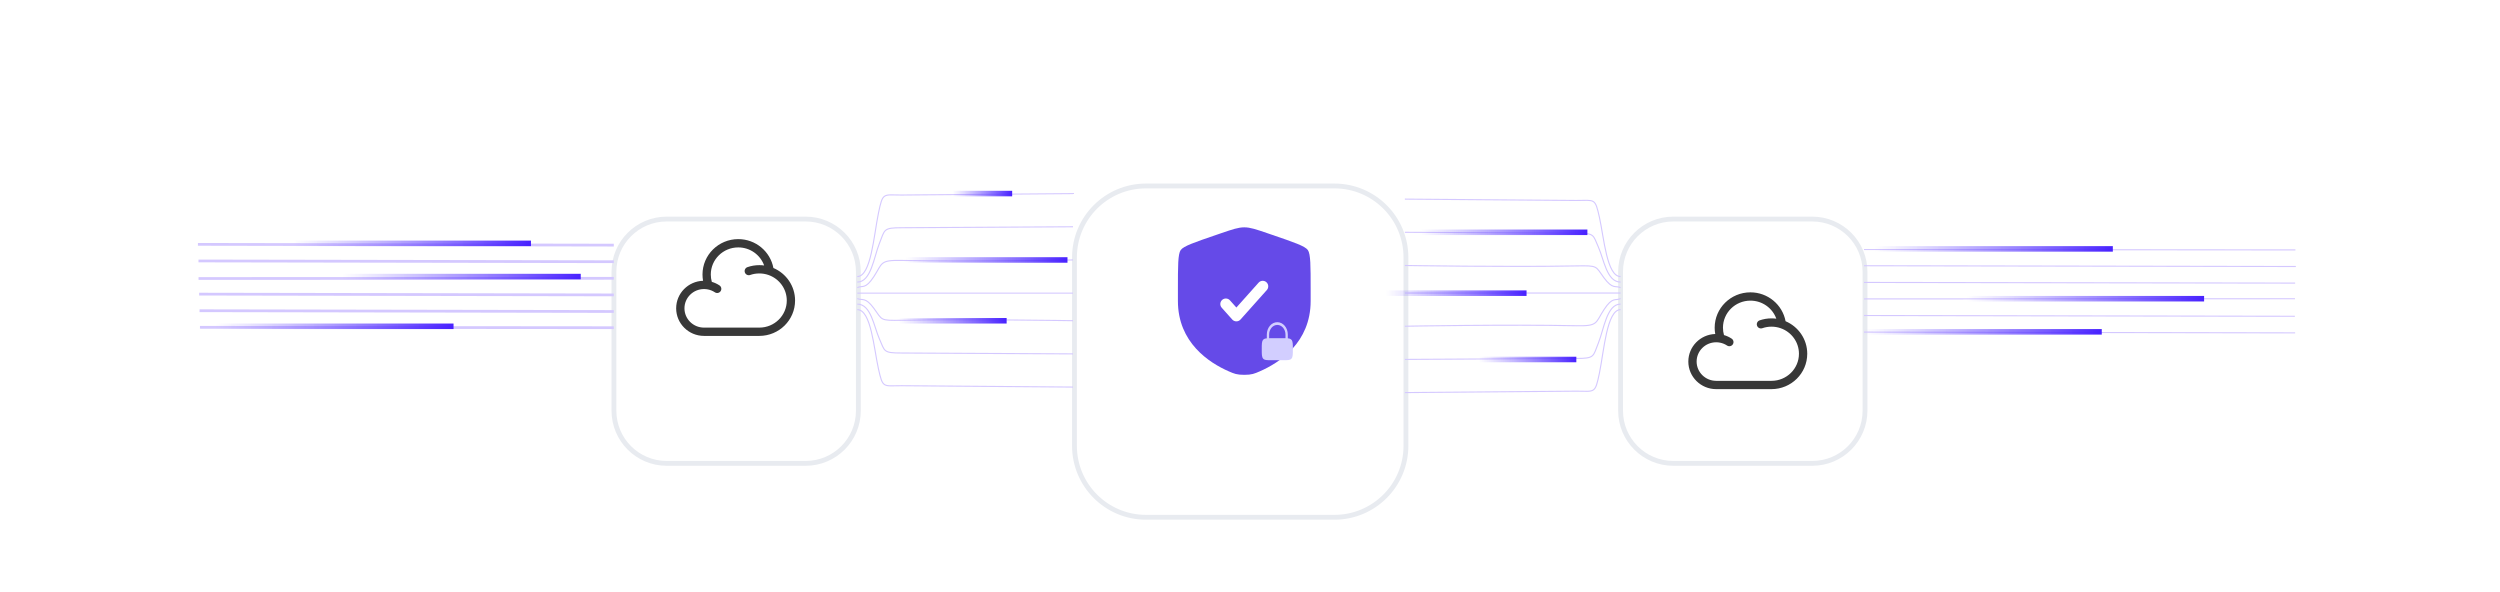 <svg width="452" height="107" viewBox="0 0 452 107" fill="none" xmlns="http://www.w3.org/2000/svg">
<g clip-path="url(#clip0_57_201)">
<g filter="url(#filter0_d_57_201)">
<path d="M241.263 24.615H207.194C200.393 24.615 194.879 30.126 194.879 36.924V70.977C194.879 77.775 200.393 83.286 207.194 83.286H241.263C248.065 83.286 253.578 77.775 253.578 70.977V36.924C253.578 30.126 248.065 24.615 241.263 24.615Z" fill="white"/>
<path d="M241.263 24H207.194C200.053 24 194.264 29.786 194.264 36.924V70.977C194.264 78.115 200.053 83.901 207.194 83.901H241.263C248.405 83.901 254.194 78.115 254.194 70.977V36.924C254.194 29.786 248.405 24 241.263 24Z" stroke="#E8EBF0" stroke-width="0.875"/>
</g>
<g filter="url(#filter1_d_57_201)">
<path d="M327.659 30.436H302.535C297.52 30.436 293.454 34.499 293.454 39.512V64.624C293.454 69.637 297.52 73.701 302.535 73.701H327.659C332.674 73.701 336.74 69.637 336.74 64.624V39.512C336.74 34.499 332.674 30.436 327.659 30.436Z" fill="white"/>
<path d="M327.659 29.982H302.535C297.269 29.982 293 34.249 293 39.512V64.624C293 69.888 297.269 74.154 302.535 74.154H327.659C332.925 74.154 337.194 69.888 337.194 64.624V39.512C337.194 34.249 332.925 29.982 327.659 29.982Z" stroke="#E8EBF0" stroke-width="0.875"/>
<path fill-rule="evenodd" clip-rule="evenodd" d="M316.476 44.732C313.726 44.732 311.512 46.933 311.512 49.629C311.512 50.091 311.577 50.537 311.697 50.96C312.194 51.104 312.66 51.321 313.08 51.599C313.426 51.828 313.521 52.293 313.292 52.638C313.064 52.984 312.598 53.079 312.253 52.85C311.872 52.598 311.439 52.417 310.973 52.327C310.751 52.284 310.522 52.261 310.286 52.261C308.325 52.261 306.75 53.83 306.75 55.747C306.75 57.663 308.325 59.232 310.286 59.232H320.286C323.036 59.232 325.25 57.031 325.25 54.335C325.25 52.198 323.861 50.373 321.912 49.707C321.404 49.533 320.857 49.438 320.286 49.438C319.703 49.438 319.146 49.536 318.628 49.717C318.237 49.854 317.809 49.648 317.673 49.257C317.536 48.865 317.743 48.438 318.134 48.301C318.808 48.066 319.533 47.938 320.286 47.938C320.581 47.938 320.872 47.958 321.158 47.996C320.477 46.098 318.642 44.732 316.476 44.732ZM322.831 48.453C322.272 45.476 319.634 43.232 316.476 43.232C312.914 43.232 310.012 46.088 310.012 49.629C310.012 50.016 310.047 50.395 310.114 50.764C307.42 50.854 305.25 53.042 305.25 55.747C305.25 58.508 307.513 60.732 310.286 60.732H320.286C323.847 60.732 326.75 57.876 326.75 54.335C326.75 51.691 325.131 49.429 322.831 48.453Z" fill="#383838"/>
</g>
<g filter="url(#filter2_d_57_201)">
<path d="M145.659 30.436H120.535C115.52 30.436 111.454 34.499 111.454 39.512V64.624C111.454 69.637 115.52 73.701 120.535 73.701H145.659C150.674 73.701 154.74 69.637 154.74 64.624V39.512C154.74 34.499 150.674 30.436 145.659 30.436Z" fill="white"/>
<path d="M145.659 29.982H120.535C115.269 29.982 111 34.249 111 39.512V64.624C111 69.888 115.269 74.154 120.535 74.154H145.659C150.925 74.154 155.194 69.888 155.194 64.624V39.512C155.194 34.249 150.925 29.982 145.659 29.982Z" stroke="#E8EBF0" stroke-width="0.875"/>
</g>
<path fill-rule="evenodd" clip-rule="evenodd" d="M133.476 44.732C130.726 44.732 128.512 46.933 128.512 49.629C128.512 50.091 128.577 50.537 128.697 50.96C129.194 51.104 129.66 51.321 130.08 51.599C130.426 51.828 130.521 52.293 130.292 52.638C130.064 52.984 129.598 53.079 129.253 52.85C128.872 52.598 128.439 52.417 127.973 52.327C127.751 52.284 127.522 52.261 127.286 52.261C125.325 52.261 123.75 53.83 123.75 55.747C123.75 57.663 125.325 59.232 127.286 59.232H137.286C140.036 59.232 142.25 57.031 142.25 54.335C142.25 52.198 140.861 50.373 138.912 49.707C138.404 49.533 137.857 49.438 137.286 49.438C136.703 49.438 136.146 49.536 135.628 49.717C135.237 49.854 134.809 49.648 134.673 49.257C134.536 48.865 134.743 48.438 135.134 48.301C135.808 48.066 136.533 47.938 137.286 47.938C137.581 47.938 137.872 47.958 138.158 47.996C137.477 46.098 135.642 44.732 133.476 44.732ZM139.831 48.453C139.272 45.476 136.634 43.232 133.476 43.232C129.914 43.232 127.012 46.088 127.012 49.629C127.012 50.016 127.047 50.395 127.114 50.764C124.42 50.854 122.25 53.042 122.25 55.747C122.25 58.508 124.513 60.732 127.286 60.732H137.286C140.847 60.732 143.75 57.876 143.75 54.335C143.75 51.691 142.131 49.429 139.831 48.453Z" fill="#383838"/>
<path d="M254 52.982C269.23 52.982 277.77 52.982 293 52.982" stroke="#D4C8FF" stroke-width="0.2"/>
<path d="M254 70.982L284.971 70.72C288.355 70.72 288.38 71.277 289.177 67.445C290 63.482 290.515 55.982 293 55.982" stroke="#D4C8FF" stroke-width="0.2"/>
<path d="M254 58.982C254 58.982 272.879 58.633 284.971 58.895C289 58.982 288.426 58.39 290 55.982C291.574 53.574 292.056 54.434 293 53.982" stroke="#D4C8FF" stroke-width="0.2"/>
<path d="M254 64.982C266.095 64.914 272.876 64.876 284.971 64.807C288.366 64.807 288 64.482 289 61.982C290 59.482 290.515 54.982 293 54.982" stroke="#D4C8FF" stroke-width="0.2"/>
<path d="M254 36L284.971 36.245C288.355 36.245 288.38 35.724 289.177 39.301C290 43 290.515 50 293 50" stroke="#D4C8FF" stroke-width="0.2"/>
<path d="M254 48C254 48 272.879 48.309 284.971 48.077C289 48 288.426 48.098 290 50.229C291.574 52.361 292.056 51.599 293 52" stroke="#D4C8FF" stroke-width="0.2"/>
<path d="M254 42C266.095 42.061 272.876 42.096 284.971 42.157C288.366 42.157 288 42.45 289 44.7C290 46.95 290.515 51 293 51" stroke="#D4C8FF" stroke-width="0.2"/>
<path d="M194 53C178.77 53 170.23 53 155 53" stroke="#D4C8FF" stroke-width="0.2"/>
<path d="M194 35L163.029 35.262C159.645 35.262 159.62 34.705 158.823 38.537C158 42.5 157.485 50 155 50" stroke="#D4C8FF" stroke-width="0.2"/>
<path d="M194 47C194 47 175.121 47.349 163.029 47.087C159 47 159.574 47.592 158 50C156.426 52.408 155.944 51.547 155 52" stroke="#D4C8FF" stroke-width="0.2"/>
<path d="M194 41C181.905 41.068 175.124 41.106 163.029 41.175C159.634 41.175 160 41.5 159 44C158 46.5 157.485 51 155 51" stroke="#D4C8FF" stroke-width="0.2"/>
<path d="M194 69.982L163.029 69.737C159.645 69.737 159.62 70.258 158.823 66.68C158 62.982 157.485 55.982 155 55.982" stroke="#D4C8FF" stroke-width="0.2"/>
<path d="M194 57.982C194 57.982 175.121 57.672 163.029 57.905C159 57.982 159.574 57.884 158 55.753C156.426 53.621 155.944 54.383 155 53.982" stroke="#D4C8FF" stroke-width="0.2"/>
<path d="M194 63.982C181.905 63.92 175.124 63.886 163.029 63.825C159.634 63.825 160 63.532 159 61.282C158 59.032 157.485 54.982 155 54.982" stroke="#D4C8FF" stroke-width="0.2"/>
<path d="M110.975 53.319L36.005 53.179" stroke="#D4C8FF" stroke-width="0.5"/>
<path d="M110.975 59.249L36.153 59.179" stroke="#D4C8FF" stroke-width="0.5"/>
<path d="M110.975 56.319L36.079 56.179" stroke="#D4C8FF" stroke-width="0.5"/>
<path d="M110.975 44.319L35.784 44.18" stroke="#D4C8FF" stroke-width="0.5"/>
<path d="M110.975 50.319L35.895 50.354" stroke="#D4C8FF" stroke-width="0.5"/>
<path d="M110.975 47.319L35.885 47.18" stroke="#D4C8FF" stroke-width="0.5"/>
<path d="M337.01 51.063L414.959 51.185" stroke="#D4C8FF" stroke-width="0.2"/>
<path d="M337.01 45.115L415.011 45.185" stroke="#D4C8FF" stroke-width="0.2"/>
<path d="M337.01 48.045L415.088 48.185" stroke="#D4C8FF" stroke-width="0.2"/>
<path d="M337.01 60.045L414.96 60.184" stroke="#D4C8FF" stroke-width="0.2"/>
<path d="M337.01 54.045L414.932 54.011" stroke="#D4C8FF" stroke-width="0.2"/>
<path d="M337.01 57.045L414.906 57.184" stroke="#D4C8FF" stroke-width="0.2"/>
<path d="M354.5 54L398.5 54" stroke="url(#paint0_linear_57_201)"/>
<path d="M338 45L382 45" stroke="url(#paint1_linear_57_201)"/>
<path d="M336 60L380 60" stroke="url(#paint2_linear_57_201)"/>
<path d="M250 53L276 53" stroke="url(#paint3_linear_57_201)"/>
<path d="M256 42L287 42" stroke="url(#paint4_linear_57_201)"/>
<path d="M267 65L285 65" stroke="url(#paint5_linear_57_201)"/>
<path d="M172 35L183 35" stroke="url(#paint6_linear_57_201)"/>
<path d="M162 58L182 58" stroke="url(#paint7_linear_57_201)"/>
<path d="M163 47L193 47" stroke="url(#paint8_linear_57_201)"/>
<path d="M38 59L82 59" stroke="url(#paint9_linear_57_201)"/>
<path d="M61 50L105 50" stroke="url(#paint10_linear_57_201)"/>
<path d="M52 44L96 44" stroke="url(#paint11_linear_57_201)"/>
<path fill-rule="evenodd" clip-rule="evenodd" d="M213.469 45.213C212.966 45.931 212.966 48.062 212.966 52.326V54.425C212.966 61.943 218.618 65.591 222.164 67.14C223.126 67.56 223.607 67.77 224.966 67.77C226.325 67.77 226.806 67.56 227.767 67.14C231.314 65.591 236.966 61.943 236.966 54.425V52.326C236.966 48.062 236.966 45.931 236.462 45.213C235.959 44.496 233.954 43.81 229.946 42.438L229.182 42.176C227.092 41.461 226.047 41.103 224.966 41.103C223.884 41.103 222.839 41.461 220.749 42.176L219.985 42.438C215.977 43.81 213.972 44.496 213.469 45.213ZM229.045 52.436C229.413 52.024 229.377 51.392 228.965 51.024C228.553 50.656 227.921 50.692 227.553 51.104L223.537 55.602L222.378 54.304C222.01 53.892 221.378 53.856 220.966 54.224C220.554 54.592 220.518 55.224 220.886 55.636L222.791 57.77C222.981 57.982 223.252 58.103 223.537 58.103C223.822 58.103 224.093 57.982 224.283 57.77L229.045 52.436Z" fill="#654AE8"/>
<path fill-rule="evenodd" clip-rule="evenodd" d="M229.039 61.167V60.486C229.039 59.251 229.889 58.25 230.938 58.25C231.986 58.25 232.836 59.251 232.836 60.486V61.167C233.149 61.195 233.354 61.264 233.503 61.44C233.75 61.731 233.75 62.2 233.75 63.137C233.75 64.074 233.75 64.543 233.503 64.834C233.256 65.125 232.858 65.125 232.062 65.125H229.812C229.017 65.125 228.619 65.125 228.372 64.834C228.125 64.543 228.125 64.074 228.125 63.137C228.125 62.2 228.125 61.731 228.372 61.44C228.521 61.264 228.726 61.195 229.039 61.167ZM229.461 60.486C229.461 59.526 230.122 58.747 230.938 58.747C231.753 58.747 232.414 59.526 232.414 60.486V61.15C232.306 61.149 232.189 61.149 232.062 61.149H229.812C229.686 61.149 229.569 61.149 229.461 61.15V60.486Z" fill="#D2CEFF"/>
</g>
<defs>
<filter id="filter0_d_57_201" x="179.829" y="19.188" width="88.8" height="88.771" filterUnits="userSpaceOnUse" color-interpolation-filters="sRGB">
<feFlood flood-opacity="0" result="BackgroundImageFix"/>
<feColorMatrix in="SourceAlpha" type="matrix" values="0 0 0 0 0 0 0 0 0 0 0 0 0 0 0 0 0 0 127 0" result="hardAlpha"/>
<feOffset dy="9.623"/>
<feGaussianBlur stdDeviation="6.999"/>
<feComposite in2="hardAlpha" operator="out"/>
<feColorMatrix type="matrix" values="0 0 0 0 0.208 0 0 0 0 0.311 0 0 0 0 0.467 0 0 0 0.14 0"/>
<feBlend mode="normal" in2="BackgroundImageFix" result="effect1_dropShadow_57_201"/>
<feBlend mode="normal" in="SourceGraphic" in2="effect1_dropShadow_57_201" result="shape"/>
</filter>
<filter id="filter1_d_57_201" x="280.898" y="27.503" width="68.398" height="68.377" filterUnits="userSpaceOnUse" color-interpolation-filters="sRGB">
<feFlood flood-opacity="0" result="BackgroundImageFix"/>
<feColorMatrix in="SourceAlpha" type="matrix" values="0 0 0 0 0 0 0 0 0 0 0 0 0 0 0 0 0 0 127 0" result="hardAlpha"/>
<feOffset dy="9.623"/>
<feGaussianBlur stdDeviation="5.832"/>
<feComposite in2="hardAlpha" operator="out"/>
<feColorMatrix type="matrix" values="0 0 0 0 0.208 0 0 0 0 0.311 0 0 0 0 0.467 0 0 0 0.14 0"/>
<feBlend mode="normal" in2="BackgroundImageFix" result="effect1_dropShadow_57_201"/>
<feBlend mode="normal" in="SourceGraphic" in2="effect1_dropShadow_57_201" result="shape"/>
</filter>
<filter id="filter2_d_57_201" x="98.898" y="27.503" width="68.398" height="68.377" filterUnits="userSpaceOnUse" color-interpolation-filters="sRGB">
<feFlood flood-opacity="0" result="BackgroundImageFix"/>
<feColorMatrix in="SourceAlpha" type="matrix" values="0 0 0 0 0 0 0 0 0 0 0 0 0 0 0 0 0 0 127 0" result="hardAlpha"/>
<feOffset dy="9.623"/>
<feGaussianBlur stdDeviation="5.832"/>
<feComposite in2="hardAlpha" operator="out"/>
<feColorMatrix type="matrix" values="0 0 0 0 0.208 0 0 0 0 0.311 0 0 0 0 0.467 0 0 0 0.14 0"/>
<feBlend mode="normal" in2="BackgroundImageFix" result="effect1_dropShadow_57_201"/>
<feBlend mode="normal" in="SourceGraphic" in2="effect1_dropShadow_57_201" result="shape"/>
</filter>
<linearGradient id="paint0_linear_57_201" x1="355.5" y1="46.5" x2="399.5" y2="46.5" gradientUnits="userSpaceOnUse">
<stop stop-color="#603FFE" stop-opacity="0"/>
<stop offset="1" stop-color="#431CFF"/>
</linearGradient>
<linearGradient id="paint1_linear_57_201" x1="339" y1="37.5" x2="383" y2="37.5" gradientUnits="userSpaceOnUse">
<stop stop-color="#603FFE" stop-opacity="0"/>
<stop offset="1" stop-color="#431CFF"/>
</linearGradient>
<linearGradient id="paint2_linear_57_201" x1="337" y1="52.5" x2="381" y2="52.5" gradientUnits="userSpaceOnUse">
<stop stop-color="#603FFE" stop-opacity="0"/>
<stop offset="1" stop-color="#431CFF"/>
</linearGradient>
<linearGradient id="paint3_linear_57_201" x1="250.591" y1="45.5" x2="276.591" y2="45.5" gradientUnits="userSpaceOnUse">
<stop stop-color="#603FFE" stop-opacity="0"/>
<stop offset="1" stop-color="#431CFF"/>
</linearGradient>
<linearGradient id="paint4_linear_57_201" x1="256.705" y1="34.5" x2="287.705" y2="34.5" gradientUnits="userSpaceOnUse">
<stop stop-color="#603FFE" stop-opacity="0"/>
<stop offset="1" stop-color="#431CFF"/>
</linearGradient>
<linearGradient id="paint5_linear_57_201" x1="267.409" y1="57.5" x2="285.409" y2="57.5" gradientUnits="userSpaceOnUse">
<stop stop-color="#603FFE" stop-opacity="0"/>
<stop offset="1" stop-color="#431CFF"/>
</linearGradient>
<linearGradient id="paint6_linear_57_201" x1="172.25" y1="27.5" x2="183.25" y2="27.5" gradientUnits="userSpaceOnUse">
<stop stop-color="#603FFE" stop-opacity="0"/>
<stop offset="1" stop-color="#431CFF"/>
</linearGradient>
<linearGradient id="paint7_linear_57_201" x1="162.455" y1="50.5" x2="182.455" y2="50.5" gradientUnits="userSpaceOnUse">
<stop stop-color="#603FFE" stop-opacity="0"/>
<stop offset="1" stop-color="#431CFF"/>
</linearGradient>
<linearGradient id="paint8_linear_57_201" x1="163.682" y1="39.5" x2="193.682" y2="39.5" gradientUnits="userSpaceOnUse">
<stop stop-color="#603FFE" stop-opacity="0"/>
<stop offset="1" stop-color="#431CFF"/>
</linearGradient>
<linearGradient id="paint9_linear_57_201" x1="39" y1="51.5" x2="83" y2="51.5" gradientUnits="userSpaceOnUse">
<stop stop-color="#603FFE" stop-opacity="0"/>
<stop offset="1" stop-color="#431CFF"/>
</linearGradient>
<linearGradient id="paint10_linear_57_201" x1="62" y1="42.5" x2="106" y2="42.5" gradientUnits="userSpaceOnUse">
<stop stop-color="#603FFE" stop-opacity="0"/>
<stop offset="1" stop-color="#431CFF"/>
</linearGradient>
<linearGradient id="paint11_linear_57_201" x1="53" y1="36.5" x2="97" y2="36.5" gradientUnits="userSpaceOnUse">
<stop stop-color="#603FFE" stop-opacity="0"/>
<stop offset="1" stop-color="#431CFF"/>
</linearGradient>
<clipPath id="clip0_57_201">
<rect width="452" height="107" rx="6" fill="white"/>
</clipPath>
</defs>
</svg>

